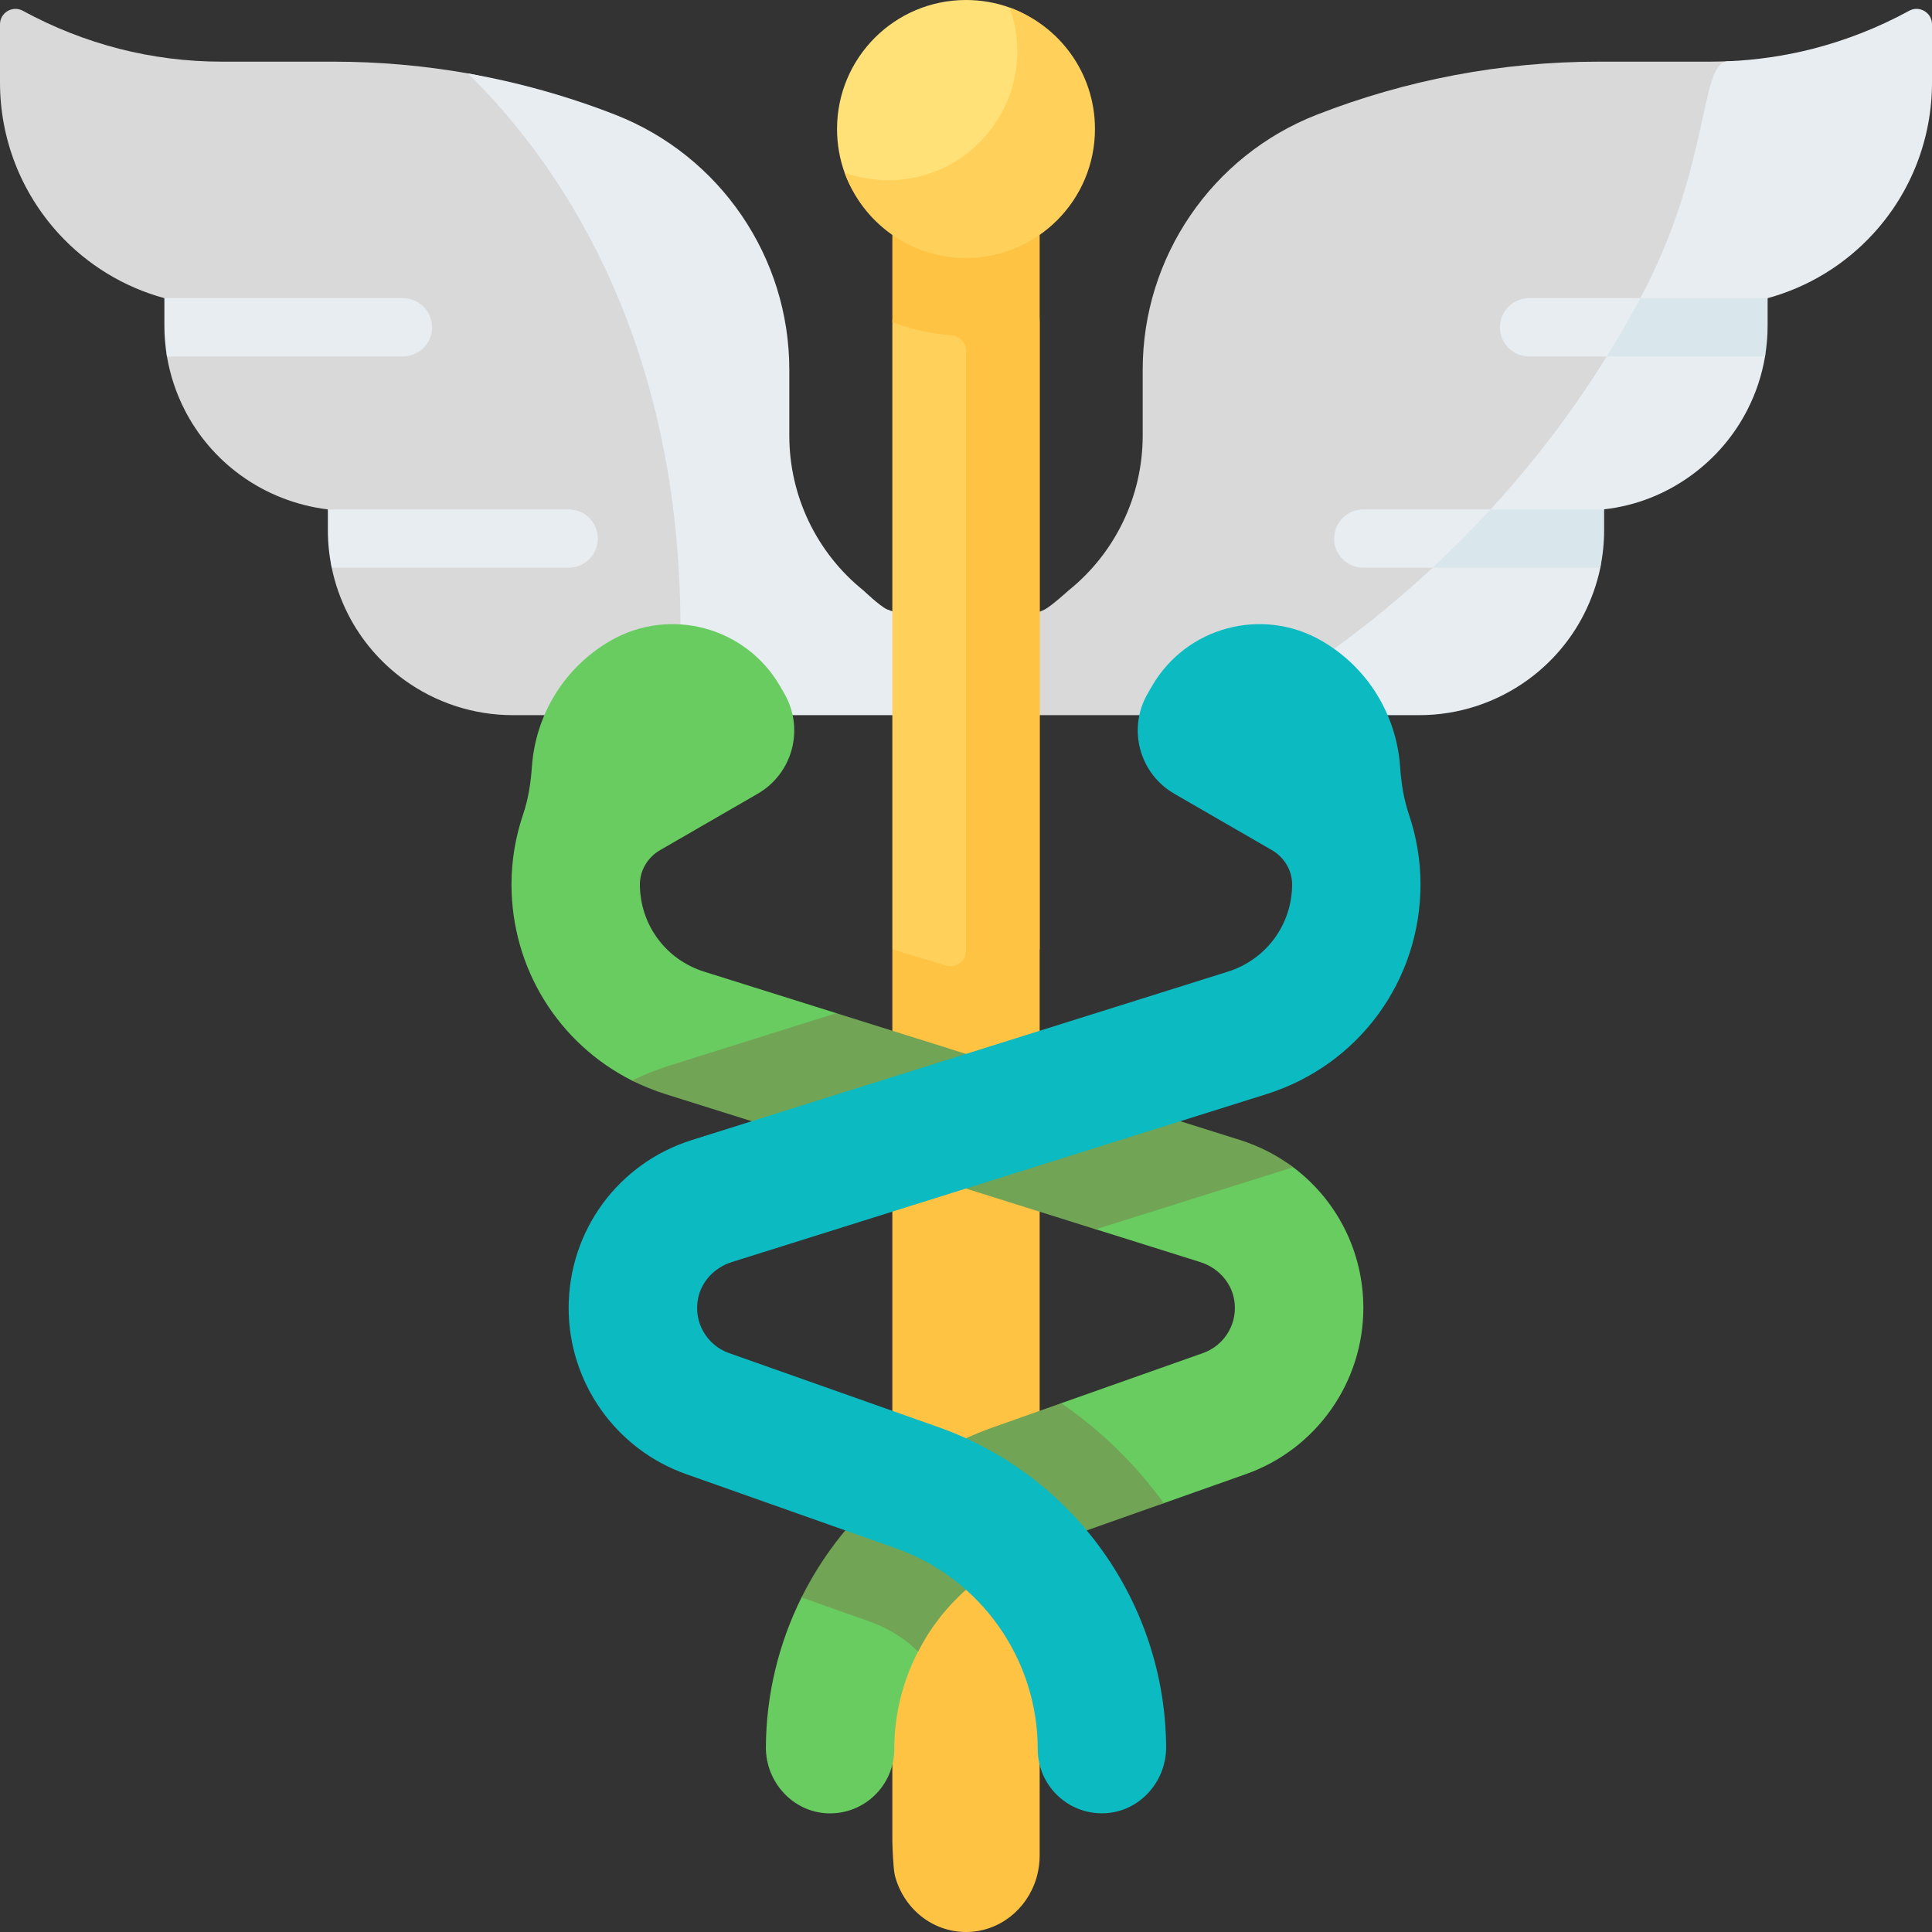 <?xml version="1.0" encoding="UTF-8"?> <svg xmlns="http://www.w3.org/2000/svg" width="24" height="24" viewBox="0 0 24 24" fill="none"><rect x="0" y="0" width="24" height="24" fill="#333333" stroke="none"/><g clip-path="url(#clip0_63_464)"><path d="M23.904 0.447L23.855 1.028C23.855 1.374 23.791 1.714 23.667 2.031C23.544 2.349 23.363 2.643 23.129 2.899C22.772 3.29 22.363 3.47 21.862 3.607V4.045C21.862 4.174 21.851 4.303 21.829 4.428C21.791 4.659 21.717 4.882 21.612 5.088C21.45 5.406 21.213 5.687 20.915 5.903C20.593 6.138 20.224 6.186 19.831 6.231V6.489C19.831 6.648 19.814 6.803 19.783 6.956C19.741 7.157 19.673 7.447 19.581 7.629C19.418 7.948 19.182 8.131 18.884 8.348C18.492 8.634 18.018 8.788 17.533 8.788L15.488 8.884H12.622C12.525 8.884 12.444 8.812 12.432 8.718C12.43 8.71 12.43 8.701 12.43 8.692V7.718C12.43 7.709 12.43 7.701 12.432 7.693C12.438 7.644 12.774 7.683 12.984 7.568C13.066 7.523 13.274 7.335 13.274 7.335C13.857 6.866 14.195 6.159 14.195 5.412V4.591C14.195 3.892 14.41 3.228 14.787 2.676C15.164 2.123 15.704 1.681 16.355 1.426C17.471 0.99 18.658 0.766 19.856 0.766H21.244C21.318 0.766 21.391 0.764 21.464 0.761C21.821 0.746 22.078 0.839 22.423 0.75C22.838 0.644 23.24 0.486 23.619 0.279C23.747 0.209 23.904 0.301 23.904 0.447Z" fill="#D9D9D9"></path><path d="M19.444 6.328V6.586C19.444 6.744 19.428 6.9 19.396 7.052H16.936C16.736 7.052 16.573 6.89 16.573 6.69C16.573 6.49 16.736 6.328 16.936 6.328H19.444V6.328Z" fill="#E8EDF2"></path><path d="M21.475 3.704V4.045C21.475 4.174 21.464 4.303 21.443 4.428H18.995C18.795 4.428 18.633 4.266 18.633 4.066C18.633 3.866 18.795 3.704 18.995 3.704L21.475 3.704Z" fill="#E8EDF2"></path><path d="M23.716 0.134C23.337 0.341 22.935 0.499 22.52 0.606C22.175 0.694 21.821 0.746 21.464 0.761C21.106 0.776 21.264 2.039 20.377 3.704C20.307 3.835 20.329 3.969 20.25 4.105C20.188 4.212 20.027 4.32 19.959 4.428C19.578 5.043 19.104 5.689 18.516 6.328C18.405 6.449 18.387 6.57 18.267 6.69C18.147 6.812 17.926 6.932 17.797 7.053C17.426 7.397 17.02 7.735 16.574 8.06C16.161 8.362 15.864 8.635 15.665 8.884H17.629C18.115 8.884 18.588 8.73 18.981 8.444C19.278 8.228 19.515 7.948 19.677 7.629C19.769 7.447 19.838 7.254 19.88 7.052C19.911 6.9 19.831 6.744 19.831 6.586L19.927 6.327C20.32 6.283 20.69 6.138 21.012 5.903C21.309 5.687 21.546 5.407 21.708 5.088C21.814 4.882 21.887 4.659 21.926 4.428C21.947 4.303 21.862 4.174 21.862 4.045L21.958 3.704C22.46 3.567 22.917 3.29 23.274 2.899C23.508 2.643 23.689 2.349 23.812 2.032C23.935 1.714 24 1.374 24 1.028V0.302C24 0.157 23.844 0.064 23.716 0.134Z" fill="#E8EDF2"></path><path d="M20.377 3.704C20.252 3.939 20.113 4.181 19.959 4.428H21.926C21.947 4.303 21.958 4.174 21.958 4.045V3.704H20.377Z" fill="#D9E7EC"></path><path d="M17.796 7.052H19.879C19.911 6.9 19.927 6.744 19.927 6.586V6.328H18.516C18.293 6.571 18.053 6.813 17.796 7.052Z" fill="#D9E7EC"></path><path d="M10.991 7.814V8.596C10.991 8.604 10.99 8.613 10.989 8.622C10.976 8.715 10.993 8.788 10.896 8.788L8.507 8.884H6.371C5.885 8.884 5.412 8.73 5.019 8.444C4.722 8.228 4.485 7.948 4.323 7.629C4.231 7.447 4.162 7.254 4.121 7.052C4.089 6.9 4.169 6.792 4.169 6.634L4.073 6.328C3.684 6.281 3.307 6.135 2.988 5.903C2.691 5.687 2.454 5.407 2.292 5.088C2.187 4.882 2.113 4.659 2.074 4.428C2.053 4.303 2.138 4.174 2.138 4.045L2.042 3.704C1.54 3.567 1.083 3.29 0.726 2.899C0.493 2.643 0.311 2.349 0.188 2.032C0.065 1.714 0 1.374 0 1.028V0.302C0 0.157 0.156 0.064 0.284 0.134C0.664 0.341 1.065 0.499 1.481 0.606C1.895 0.712 2.324 0.766 2.756 0.766H4.144C4.705 0.766 5.263 0.815 5.813 0.912C6.438 1.023 6.955 1.291 7.548 1.523C8.2 1.778 8.739 2.219 9.117 2.772C9.494 3.325 9.708 3.892 9.708 4.591V5.412C9.708 6.159 10.095 6.963 10.677 7.431L10.919 7.665C10.958 7.696 10.983 7.741 10.989 7.79C10.99 7.798 10.991 7.806 10.991 7.814Z" fill="#D9D9D9"></path><path d="M11.016 7.568C10.931 7.53 10.726 7.335 10.726 7.335C10.143 6.866 9.805 6.159 9.805 5.412V4.591C9.805 3.892 9.59 3.228 9.213 2.676C8.836 2.123 8.296 1.681 7.645 1.426C7.052 1.194 6.438 1.023 5.813 0.912C6.821 1.901 8.453 4.049 8.453 7.809C8.453 8.213 8.472 8.57 8.507 8.884H11.378C11.476 8.884 11.556 8.812 11.568 8.718C11.57 8.71 11.57 8.701 11.57 8.692V7.718C11.57 7.709 11.57 7.701 11.568 7.693C11.562 7.644 11.238 7.666 11.016 7.568Z" fill="#E8EDF2"></path><path d="M5.367 4.066C5.367 4.266 5.205 4.428 5.005 4.428H2.074C2.053 4.303 2.042 4.174 2.042 4.045V3.704H5.005C5.205 3.704 5.367 3.866 5.367 4.066Z" fill="#E8EDF2"></path><path d="M7.426 6.69C7.426 6.89 7.264 7.052 7.064 7.052H4.121C4.089 6.9 4.073 6.744 4.073 6.586V6.328H7.064C7.264 6.328 7.426 6.49 7.426 6.69Z" fill="#E8EDF2"></path><path d="M12.721 12.095V22.86C12.721 22.944 12.71 23.219 12.691 23.296C12.687 23.309 12.684 23.322 12.68 23.335C12.564 23.72 12.41 23.903 12 23.903C11.576 23.903 11.317 23.701 11.213 23.296C11.193 23.219 11.182 22.944 11.182 22.86L11.278 12.057L11.085 11.792V4.002L11.23 1.906H12.818L12.915 4.002V11.792L12.721 12.095Z" fill="#FFD15B"></path><path d="M12.915 1.809V23.054C12.915 23.138 12.903 23.219 12.884 23.297C12.88 23.309 12.877 23.322 12.873 23.335C12.757 23.72 12.411 24 12 24C11.576 24 11.22 23.702 11.116 23.296C11.097 23.219 11.085 22.944 11.085 22.86V11.792L11.751 11.995C11.875 12.032 12 11.94 12 11.81V4.357C12 4.254 11.92 4.172 11.818 4.165C11.562 4.146 11.316 4.09 11.085 4.002V1.809H12.915Z" fill="#FFC344"></path><path d="M13.409 1.602C13.409 2.488 12.885 3.012 12 3.012C11.305 3.012 10.714 2.763 10.492 2.145C10.431 1.976 10.398 1.793 10.398 1.603C10.398 0.717 11.115 0 12 0C12.191 0 12.373 0.033 12.542 0.094C13.161 0.317 13.409 0.908 13.409 1.602Z" fill="#FFE177"></path><path d="M12.542 0.094C12.603 0.264 12.637 0.446 12.637 0.637C12.637 1.522 11.919 2.239 11.034 2.239C10.844 2.239 10.661 2.206 10.492 2.145C10.714 2.763 11.305 3.205 12 3.205C12.885 3.205 13.602 2.487 13.602 1.602C13.602 0.908 13.161 0.317 12.542 0.094Z" fill="#FFD15B"></path><path d="M15.307 14.258L10.736 12.822L10.389 12.586L8.746 12.07C8.269 11.92 7.949 11.484 7.949 10.985C7.949 10.984 7.949 10.983 7.949 10.982C7.95 10.807 8.05 10.647 8.201 10.56L9.411 9.861C9.847 9.61 9.996 9.053 9.744 8.617L9.691 8.525C9.265 7.787 8.321 7.534 7.583 7.96C6.998 8.298 6.653 8.892 6.608 9.519C6.594 9.721 6.564 9.922 6.499 10.114C6.405 10.391 6.354 10.685 6.354 10.985C6.354 12.032 6.94 12.964 7.851 13.423C7.983 13.489 8.219 13.45 8.364 13.495L13.251 15.03L13.611 15.27L14.91 15.678C15.119 15.744 15.284 15.913 15.328 16.128C15.389 16.424 15.219 16.711 14.945 16.808L13.183 17.431L12.245 17.922C11.435 18.209 10.906 18.612 10.441 19.218C10.302 19.399 10.274 19.453 10.163 19.673C10.159 19.682 9.961 19.835 9.957 19.844C9.676 20.41 9.518 21.043 9.514 21.702C9.511 22.138 9.85 22.512 10.286 22.526C10.738 22.54 11.109 22.177 11.109 21.728C11.109 21.297 11.215 20.883 11.405 20.515C11.707 19.929 12.128 19.366 12.777 19.137L14.457 18.673L15.477 18.312C16.349 18.004 16.936 17.174 16.936 16.249C16.936 15.543 16.603 14.903 16.063 14.499C15.868 14.353 15.55 14.334 15.307 14.258Z" fill="#68CC60"></path><path d="M10.805 20.144C11.034 20.225 11.236 20.353 11.405 20.515C11.707 19.929 12.225 19.462 12.873 19.233L14.457 18.673C14.108 18.193 13.679 17.771 13.183 17.431L12.341 17.729C11.28 18.105 10.438 18.877 9.957 19.844L10.805 20.144Z" fill="#71A455"></path><path d="M10.389 12.586L8.307 13.24C8.149 13.29 7.997 13.351 7.851 13.423C7.983 13.489 8.123 13.546 8.268 13.592L13.611 15.271L16.022 14.513C16.036 14.509 16.049 14.504 16.063 14.499C15.868 14.353 15.646 14.238 15.403 14.161L10.389 12.586Z" fill="#71A455"></path><path d="M8.597 14.161L15.254 12.07C15.73 11.92 16.051 11.484 16.051 10.985C16.051 10.984 16.051 10.983 16.051 10.982C16.05 10.807 15.95 10.647 15.799 10.56L14.589 9.861C14.153 9.61 14.004 9.053 14.256 8.617L14.309 8.525C14.735 7.787 15.679 7.534 16.417 7.96C17.002 8.298 17.347 8.892 17.392 9.519C17.406 9.721 17.436 9.922 17.501 10.114C17.595 10.391 17.646 10.685 17.646 10.985C17.646 12.184 16.877 13.232 15.732 13.592L9.09 15.678C8.881 15.744 8.716 15.913 8.672 16.128C8.611 16.424 8.781 16.711 9.055 16.808L11.659 17.729C13.341 18.324 14.475 19.919 14.486 21.702C14.489 22.137 14.149 22.512 13.714 22.525C13.262 22.54 12.891 22.177 12.891 21.728C12.891 20.609 12.182 19.606 11.127 19.233L8.523 18.312C7.65 18.004 7.064 17.174 7.064 16.249C7.064 15.288 7.68 14.449 8.597 14.161Z" fill="#0CBAC1"></path></g><defs><clipPath id="clip0_63_464"><rect width="24" height="24" fill="white"></rect></clipPath></defs></svg> 